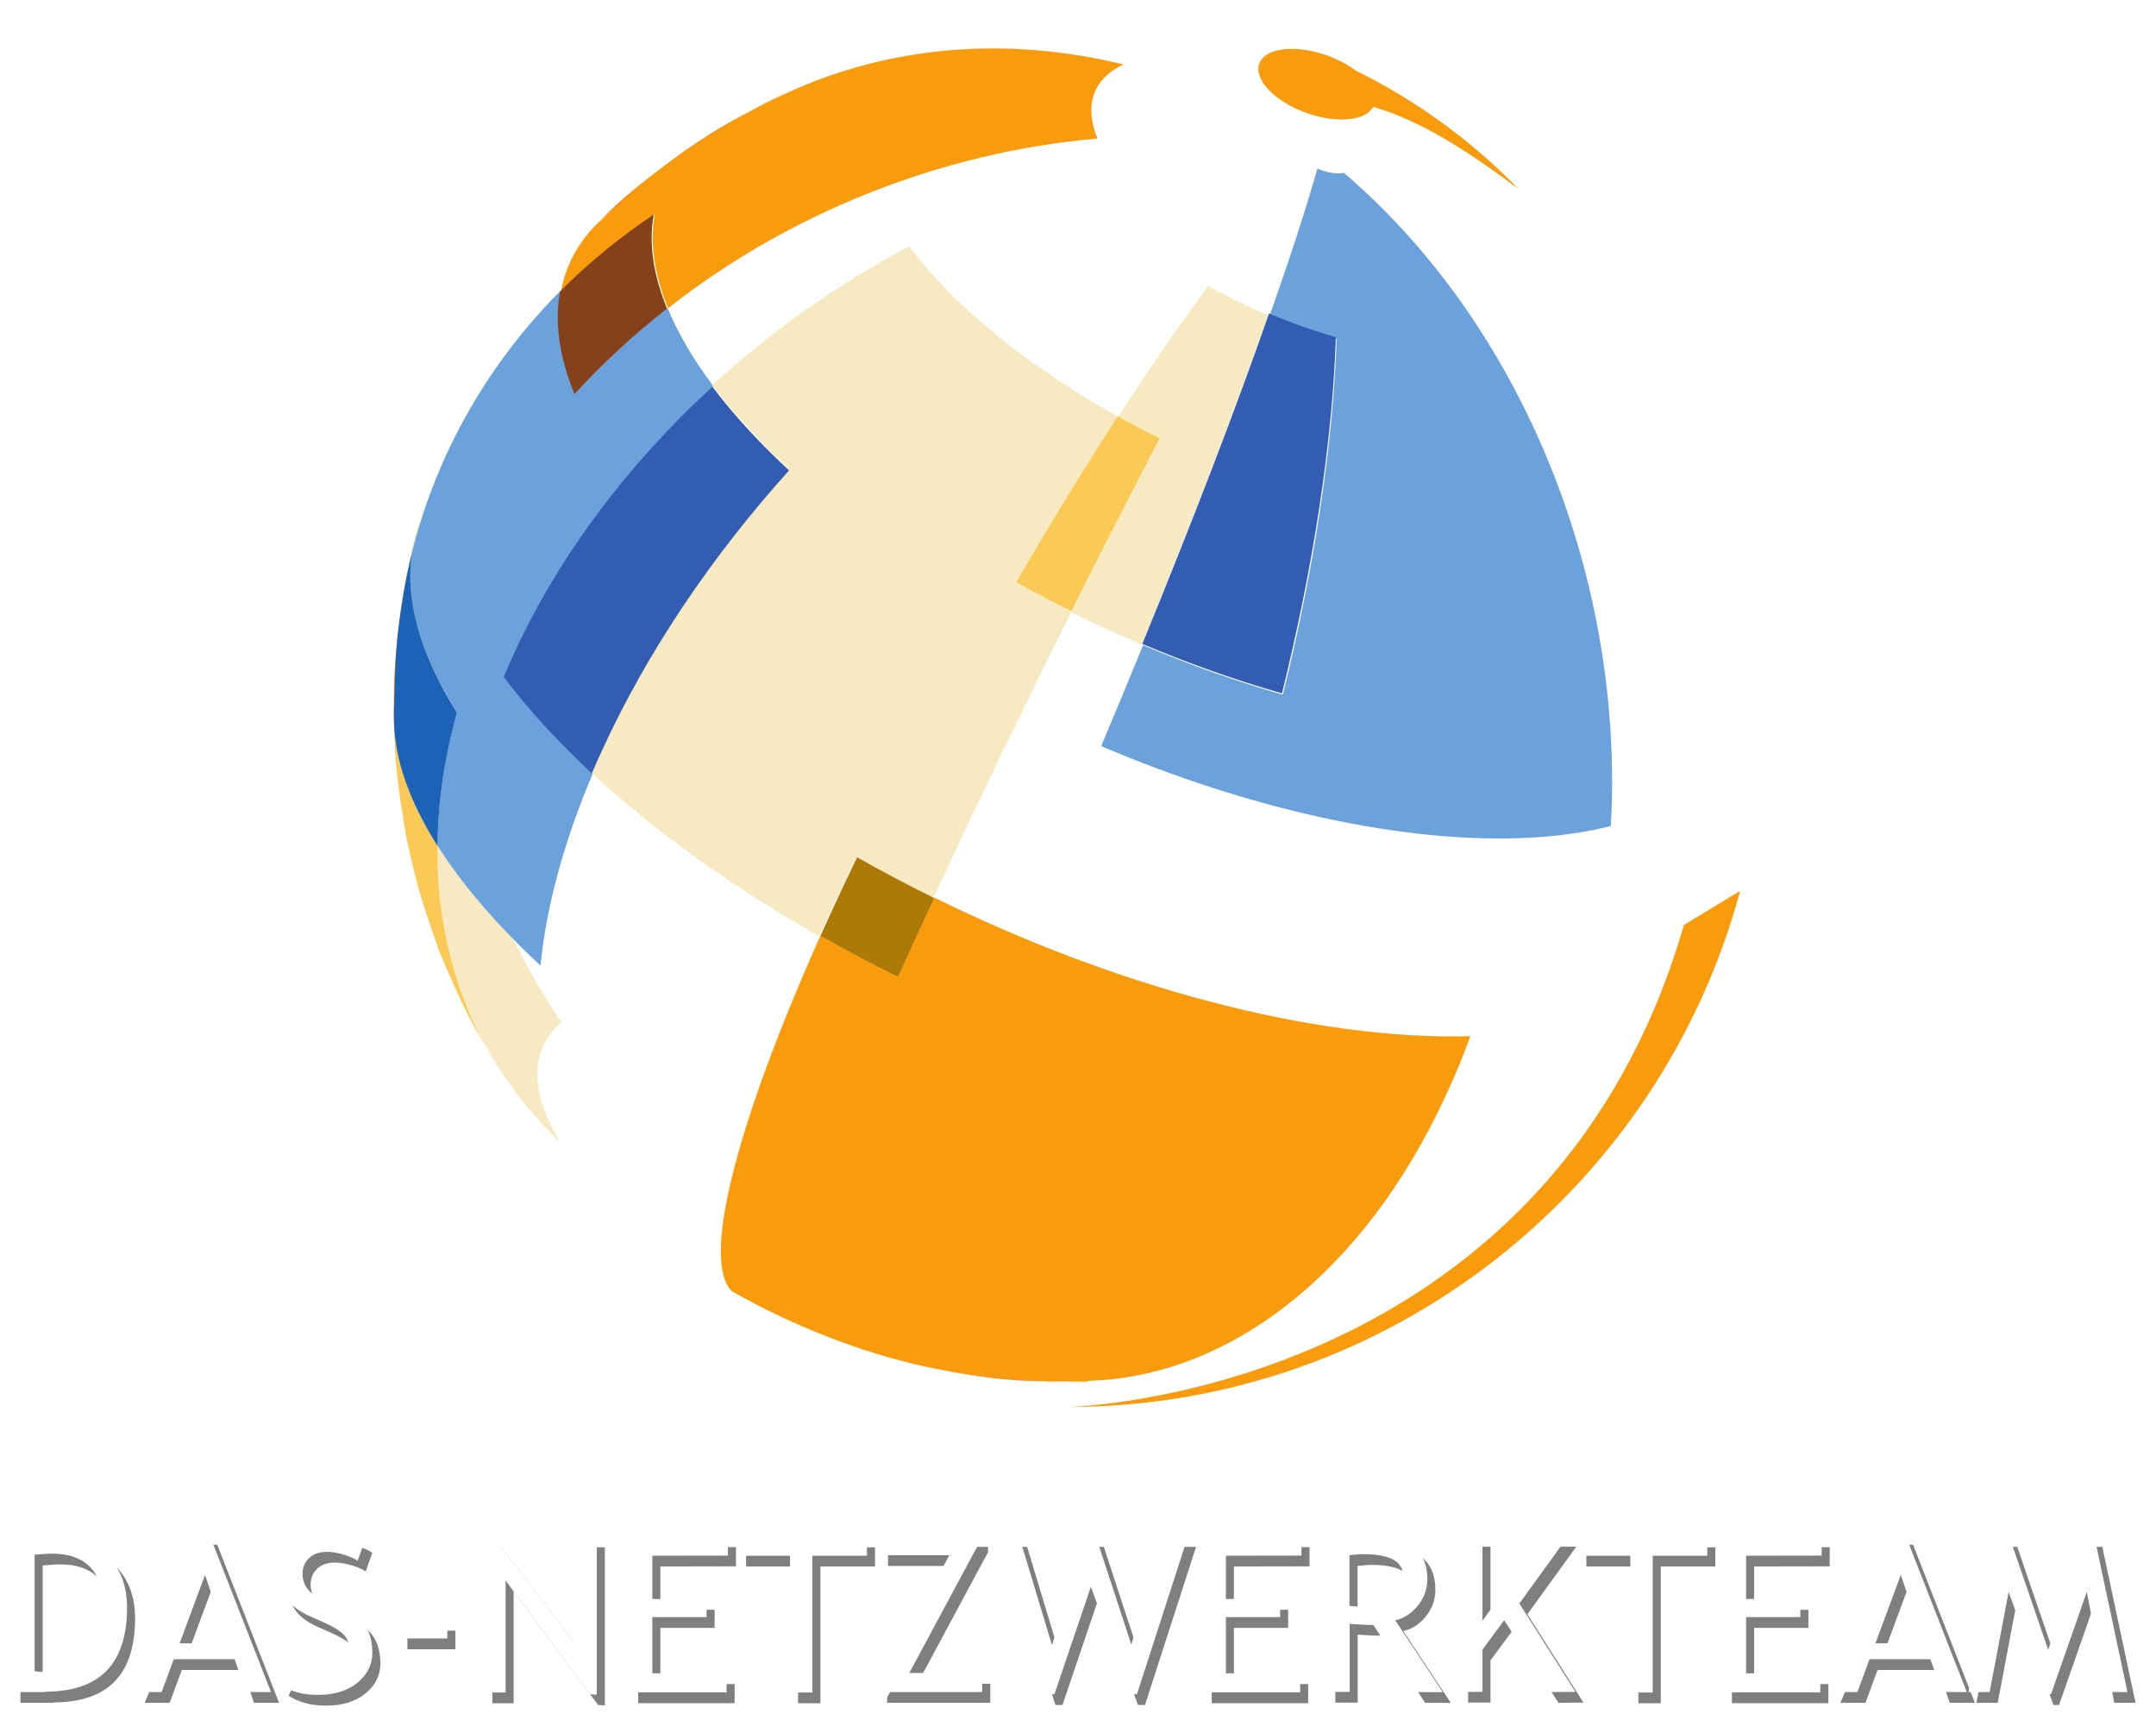 <?xml version="1.0" encoding="UTF-8" standalone="no"?>
<svg
   width="534"
   height="426"
   version="1.1"
   viewBox="0 0 534 426"
   xml:space="preserve"
   id="svg121"
   sodipodi:docname="logo.svg"
   inkscape:version="1.1 (ce6663b3b7, 2021-05-25)"
   xmlns:inkscape="http://www.inkscape.org/namespaces/inkscape"
   xmlns:sodipodi="http://sodipodi.sourceforge.net/DTD/sodipodi-0.dtd"
   xmlns="http://www.w3.org/2000/svg"
   xmlns:svg="http://www.w3.org/2000/svg"
   xmlns:rdf="http://www.w3.org/1999/02/22-rdf-syntax-ns#"
   xmlns:cc="http://creativecommons.org/ns#"
   xmlns:dc="http://purl.org/dc/elements/1.1/"><sodipodi:namedview
     id="namedview123"
     pagecolor="#ffffff"
     bordercolor="#666666"
     borderopacity="1.0"
     inkscape:pageshadow="2"
     inkscape:pageopacity="0.0"
     inkscape:pagecheckerboard="true"
     showgrid="false"
     fit-margin-top="0"
     fit-margin-left="0"
     fit-margin-right="0"
     fit-margin-bottom="0"
     inkscape:zoom="1.1117363"
     inkscape:cx="167.30586"
     inkscape:cy="175.85105"
     inkscape:window-width="1848"
     inkscape:window-height="1016"
     inkscape:window-x="72"
     inkscape:window-y="27"
     inkscape:window-maximized="1"
     inkscape:current-layer="svg121"
     height="426px" /><defs
     id="defs7"><filter
       id="filter1199"
       x="-0.007"
       y="-0.084"
       width="1.013"
       height="1.168"
       color-interpolation-filters="sRGB"><feGaussianBlur
         stdDeviation="1.293"
         id="feGaussianBlur4" /></filter></defs><g
     id="g1014"
     transform="translate(0,12)"><g
       id="g954"><circle
         style="fill:#ffffff77;stroke-width:8.017;stroke-linecap:square;stroke-dashoffset:0.756"
         id="path98"
         cy="162"
         cx="263"
         r="174" /></g><g
       transform="matrix(1.33,0,0,1.33,-0.891,-61.205)"
       id="g119"><g
         transform="matrix(0.363,0,0,0.364,67,42.7)"
         id="g49"><path
           d="M 149,81.5 C 170.2,60.5 194.3,43.9 220.5,31.9 191.1,46.8 188.6,48 168.6,61.4 141.2,81.9 139.5,83.1 123.4,98.7 130.21,92.04 138.8,86.3 149,81.6"
           fill="#f68712"
           id="path9" /><path
           d="m 105,569 c -16.3,-25.8 -15.9,-48 0.19,-61.8 -56.5,-84.5 -77.7,-188 -53.2,-282 -11.3,9.71 -18.8,21.5 -22.2,35 L 24.98,282 c -3.5,18.7 -5,37.5 -4.62,56.3 -0.867,4.65 -1.24,9.51 -1.13,14.5 2.03,33.7 2.16,35.7 6.06,57.1 6.93,30.2 7.99,34.9 17.4,60.5 10.7,24.9 13.6,31.6 30.1,59.6 8.92,14.1 19.7,27.1 32.1,38.7"
           fill="#f7eac2"
           id="path11" /><path
           d="m 20.5,339 c -0.378,-18.7 1.13,-37.6 4.62,-56.3 l -1.02,5.72 c -4.51,34.9 -4.78,37 -4.8,61 l 0.069,4.09 c -0.117,-5.03 0.26,-9.89 1.13,-14.5"
           fill="#f68712"
           id="path13" /><path
           d="m 343,689 c -15.7,0.429 -32.9,-1.48 -50.8,-5.33 4.34,0.838 10.1,2.03 14.5,2.77 19.9,2.92 21.1,3.09 33.2,3.98 10.3,0.459 24.1,0.773 34.5,0.714 -10.4,0.32 -20.8,-0.385 -31.3,-2.13"
           fill="#f6862d"
           id="path15" /><path
           d="m 160,142 c -7.25,-17.6 -9.47,-33.9 -6.81,-48.2 -17.3,11.6 -33.5,24.7 -48.1,39.4 2.44,-13.1 8.65,-24.7 18.5,-34.4 25.5,-23.1 27,-24.5 45.2,-37.3 27.4,-17.4 30.3,-19.2 51.9,-29.5 52.2,-24 112,-29.5 173,-14.7 -15.6,7.17 -20.4,20.9 -13.4,37.9 -79.5,6.85 -158,37.9 -220,86.6"
           fill="#f89c0e"
           id="path17" /><path
           d="m 94.3,478 c -3.31,-3.06 -6.54,-6.14 -9.69,-9.25 -18.1,-17.9 -32.4,-35.3 -42.9,-51.9 0.223,-22 3.5,-44.8 10,-68.1 -19.7,-31.2 -27.2,-59.7 -22.7,-83.4 4.13,-16.2 9.77,-32.2 17,-48 14.7,-31.9 34.7,-60.1 58.8,-84.3 -2.9,15.6 -0.477,33.3 7.43,52.6 14.5,-15.8 30.4,-30.5 47.5,-43.8 5.22,12.7 13,26.1 23.5,40 -43,39.2 -78.7,85.9 -102,137 -1.76,3.84 -3.44,7.67 -5.04,11.5 9.63,12.8 21.2,25.9 34.8,39.3 3.42,3.38 6.93,6.73 10.5,10.1 -15.1,35.3 -23.9,68.3 -26.9,98.1"
           fill="#6ba2dc"
           id="path19" /><path
           d="m 112,186 c -7.91,-19.3 -10.3,-37 -7.43,-52.6 14.6,-14.7 30.8,-27.8 48.1,-39.4 -2.66,14.3 -0.438,30.5 6.81,48.2 -17.1,13.3 -33,28 -47.5,43.8"
           fill="#85421a"
           id="path21" /><path
           d="m 25.1,283 4.81,-21.8 c -0.358,1.41 -0.67,2.84 -0.939,4.28 -1.49,5.83 -2.78,11.7 -3.87,17.5"
           fill="#f7eac2"
           id="path23" /><path
           d="M 72.9,531 C 58.3,506.2 54.8,499.6 42.8,471.4 32.9,443 31.1,437.9 25.4,410.9 c -4.98,-32.6 -5.38,-35.2 -6.06,-57.1 0.435,18.9 7.8,40.2 22.3,63.2 -0.427,42.2 10.5,81.2 31.3,114"
           fill="#fbc956"
           id="path25" /><path
           d="M 41.7,417 C 27.2,394.1 19.8,372.7 19.4,353.8 l -0.069,-4.09 c 0.943,-33.6 1.04,-37.1 4.8,-61 l 1.02,-5.72 c 1.09,-5.86 2.39,-11.7 3.87,-17.5 -4.42,23.7 3,52.2 22.7,83.4 -6.54,23.3 -9.82,46.2 -10,68.1"
           fill="#1c63b7"
           id="path27" /><path
           d="m 296,444 c -13.4,-6.62 -26.7,-13.6 -39.6,-20.9 -4.68,9.66 -9.23,19.3 -13.6,28.8 -1.77,3.84 -3.49,7.63 -5.17,11.4 -43.5,-24.6 -83.6,-53 -117,-83.7 1.62,-3.79 3.31,-7.6 5.07,-11.4 23.5,-51.2 57.1,-100 96.3,-144 -3.12,-2.89 -6.17,-5.8 -9.14,-8.73 -11.8,-11.6 -21.8,-23 -30.2,-34.1 30.6,-27.9 64.8,-51.9 101,-71 6.14,8.15 13.5,16.5 22.2,25.1 23.2,22.9 52.7,44 84.9,61.9 -17.2,26.5 -34.8,55.1 -52.1,84.9 9.3,5.16 18.8,10.1 28.4,14.8 -24.1,48 -48.5,98.2 -71.2,147"
           fill="#f7eac2"
           id="path29" /><path
           d="m 121,380 c -3.59,-3.33 -7.1,-6.67 -10.5,-10.1 -13.6,-13.4 -25.1,-26.5 -34.8,-39.3 1.59,-3.82 3.27,-7.64 5.04,-11.5 23.5,-51.2 59.3,-98 102,-137 8.36,11.1 18.4,22.5 30.2,34.1 2.97,2.93 6.02,5.84 9.14,8.73 -39.1,43.3 -72.7,92.4 -96.3,144 -1.76,3.84 -3.46,7.65 -5.07,11.4"
           fill="#335cb3"
           id="path31" /><path
           d="m 375,691 c -10.3,0.022 -24.1,-0.218 -34.5,-0.714 -21.2,-2 -21.6,-2.04 -33.2,-3.98 -4.34,-0.826 -10.1,-1.85 -14.5,-2.77 -33.1,-7.11 -68.4,-20.8 -100,-38.7 -15.3,-14.4 0.091,-80.8 45.4,-182 13,7.35 26.3,14.4 39.8,21 1.7,-3.73 3.44,-7.52 5.2,-11.4 4.39,-9.56 8.87,-19.2 13.4,-29 92,45.3 194,73.1 275,70.9 -3.64,9.96 -7.66,19.7 -12.1,29.3 -43.1,93.7 -113,145 -184,147"
           fill="#f89c0e"
           id="path33" /><path
           d="m 278,484 c -13.5,-6.64 -26.8,-13.7 -39.8,-21 1.68,-3.75 3.41,-7.54 5.17,-11.4 4.39,-9.56 8.94,-19.2 13.6,-28.8 12.9,7.32 26.2,14.3 39.6,20.9 -4.55,9.73 -9.03,19.4 -13.4,29 -1.76,3.84 -3.5,7.62 -5.2,11.4"
           fill="#ad7a07"
           id="path35" /><path
           d="m 643,407 c -12.3,3.09 -26.2,5.08 -41.8,5.86 -64.2,3.19 -144,-15 -219,-46.9 7.32,-17.3 14.5,-34.6 21.5,-51.6 23.7,9.98 47.9,18.5 71.7,25.3 16.1,-64.5 25.8,-128 27.6,-182 -11.4,-3.24 -22.9,-7.31 -34.3,-12.1 10.4,-29.4 18.8,-55 24.4,-75 3.95,1.66 8.08,2.61 11.4,2.44 0.809,-0.041 1.53,-0.145 2.17,-0.306 93.2,79.5 144,210 137,334"
           fill="#6ba2dc"
           id="path37" /><path
           d="m 403,314 c -12.2,-5.11 -24.2,-10.6 -36.1,-16.4 15.4,-30.7 30.7,-60.6 45.3,-88.4 -7.31,-3.6 -14.5,-7.37 -21.6,-11.3 16,-24.5 31.6,-47.3 46.5,-67.3 9.94,5.51 20.3,10.5 30.8,15 -17.1,48.4 -39.8,107 -65,169"
           fill="#f7eac2"
           id="path39" /><path
           d="m 367,297 c -9.59,-4.73 -19.1,-9.68 -28.4,-14.8 17.3,-29.8 34.9,-58.4 52.1,-84.9 7.08,3.93 14.3,7.7 21.6,11.3 -14.6,27.9 -29.9,57.7 -45.3,88.4"
           fill="#fbc956"
           id="path41" /><path
           d="m 475,339 c -23.8,-6.77 -47.9,-15.3 -71.7,-25.3 25.2,-61.3 47.9,-120 65,-169 11.3,4.77 22.9,8.85 34.3,12.1 -1.81,53.8 -11.5,117 -27.6,182"
           fill="#335cb3"
           id="path43" /><path
           d="M 681,458 C 610.7,699 365,704 365,704 530,703.989 669,592 710,440 l -29.1,17.6"
           fill="#f89c0e"
           id="path45" /><path
           d="M 596,80.7 C 572.1,56.2 544,35.8 512.9,20.5 508.85,17.45 503.76,14.71 498,12.66 481.7,6.89 466.1,8.81 463.3,16.94 c -2.88,8.14 8.02,19.4 24.3,25.2 15.5,5.49 30.3,4.01 34.2,-3.15 18.2,5.36 39.4,15.7 74.2,41.8"
           fill="#f89c0e"
           id="path47" /></g><g
         transform="matrix(0.828,0,0,0.811,-5.52,316)"
         filter="url(#filter1199)"
         opacity="0.5"
         id="g83"><path
           d="M 19.5,46.9 H 12.08 V 11.1 c 4.73,-0.162 7.75,-0.243 9.08,-0.244 5.15,0.002 9.22,1.52 12.2,4.55 3,3.04 4.5,7.08 4.5,12.1 0,12.9 -6.12,19.3 -18.4,19.3 m -2.39,-31.4 v 26.7 c 1.12,0.165 2.51,0.246 4.17,0.244 3.52,0.002 6.29,-1.28 8.3,-3.84 2.01,-2.56 3.02,-6.12 3.02,-10.7 0,-8.46 -3.91,-12.7 -11.7,-12.7 -0.468,0.002 -1.72,0.082 -3.75,0.244"
           id="path51" /><path
           d="m 64.6,46.9 -2.54,-7.54 h -13.7 l -2.72,7.54 h -5.63 l 15,-36.3 h 1.33 l 13.9,36.3 z M 55.4,20 49.69,35.7 h 10.9 z"
           id="path53" /><path
           d="m 72.4,45.3 1.83,-4.49 c 0.94,0.668 2.11,1.23 3.51,1.67 1.4,0.449 2.65,0.671 3.76,0.67 1.96,0.002 3.54,-0.519 4.73,-1.56 1.19,-1.04 1.79,-2.37 1.79,-3.98 0,-1.2 -0.331,-2.32 -0.993,-3.36 -0.662,-1.03 -2.33,-2.16 -4.99,-3.38 l -2.97,-1.34 c -2.51,-1.14 -4.27,-2.49 -5.27,-4.05 -0.996,-1.56 -1.5,-3.44 -1.5,-5.64 0,-2.67 0.972,-4.88 2.92,-6.64 1.94,-1.76 4.44,-2.64 7.49,-2.64 4.07,0.002 6.91,0.644 8.5,1.93 l -1.48,4.25 c -0.67,-0.47 -1.69,-0.926 -3.07,-1.37 -1.37,-0.439 -2.65,-0.659 -3.82,-0.661 -1.71,0.002 -3.05,0.475 -4.03,1.42 -0.98,0.945 -1.47,2.16 -1.47,3.64 0,0.912 0.177,1.74 0.528,2.49 0.352,0.749 0.842,1.38 1.47,1.88 0.629,0.505 1.91,1.21 3.86,2.12 l 3.02,1.39 c 2.51,1.16 4.28,2.54 5.29,4.14 1.01,1.6 1.52,3.64 1.52,6.11 0,2.69 -1.11,4.97 -3.33,6.84 -2.22,1.87 -5.19,2.81 -8.91,2.81 -3.27,0 -6.06,-0.748 -8.37,-2.25"
           id="path55" /><path
           d="m 99.1,34.6 v -4.27 h 10.8 v 4.27 z"
           id="path57" /><path
           d="M 142,47.4 123,21.3 V 47 h -4.78 V 11.2 h 2.01 l 18.5,24.7 V 11.2 h 4.78 v 36.3 z"
           id="path59" /><path
           d="m 156,15.6 v 9.94 h 12.2 v 4.15 H 156 v 12.9 h 16.7 v 4.39 H 151 v -35.8 h 22 v 4.39 z"
           id="path61" /><path
           d="M 192,15.6 V 47 h -5.03 V 15.6 h -11.7 v -4.39 h 29 v 4.39 z"
           id="path63" /><path
           d="m 207,46.9 v -1.22 l 15.8,-30.2 h -15.6 v -4.39 h 22.5 v 1.22 l -15.9,30.2 h 16.4 v 4.39 z"
           id="path65" /><path
           d="m 265,47.4 h -1.58 l -8.78,-24.7 -8.2,24.7 h -1.58 l -11.6,-36.3 h 5.23 l 7.39,25 8.1,-25 h 1.76 l 7.99,24.9 7.52,-24.9 h 5.23 z"
           id="path67" /><path
           d="m 285,15.6 v 9.94 h 12.2 v 4.15 H 285 v 12.9 h 16.7 v 4.39 H 280 v -35.8 h 22 v 4.39 z"
           id="path69" /><path
           d="m 328,46.9 -9.83,-15.4 c -1.12,0.002 -2.9,-0.079 -5.33,-0.244 v 15.6 h -5.03 v -35.8 c 0.185,0.002 1.49,-0.059 3.91,-0.182 2.42,-0.122 4.19,-0.183 5.29,-0.185 8.85,0.002 13.3,3.42 13.3,10.3 0,2.25 -0.711,4.27 -2.14,6.07 -1.43,1.8 -3.12,2.92 -5.08,3.36 l 10.7,16.5 z M 312.8,15.5 v 11.6 c 1.21,0.165 2.38,0.246 3.52,0.244 3.02,0.002 5.21,-0.47 6.59,-1.41 1.37,-0.943 2.06,-2.63 2.06,-5.06 0,-2 -0.737,-3.44 -2.21,-4.32 -1.47,-0.879 -3.8,-1.32 -6.99,-1.32 -0.502,0.002 -1.49,0.082 -2.97,0.244"
           id="path71" /><path
           d="m 358,46.9 -10.4,-16.5 -4.9,6.76 v 9.69 h -5.03 v -35.8 h 5.03 v 19.5 l 13.7,-19.5 h 5.61 l -11,15.5 12.6,20.3 z"
           id="path73" /><path
           d="M 381,15.6 V 47 h -5.03 V 15.6 h -11.7 v -4.39 h 29 v 4.39 z"
           id="path75" /><path
           d="m 402,15.6 v 9.94 h 12.2 v 4.15 H 402 v 12.9 h 16.7 v 4.39 H 397 v -35.8 h 22 v 4.39 z"
           id="path77" /><path
           d="m 446,46.9 -2.54,-7.54 h -13.7 l -2.72,7.54 h -5.63 l 15,-36.3 h 1.33 l 13.9,36.3 z M 436.8,20 431.09,35.7 h 10.9 z"
           id="path79" /><path
           d="m 483,46.9 -4.37,-23 -8.05,23.5 h -1.26 l -8.27,-23.5 -4.27,23 H 452 l 6.89,-35.8 h 2.29 l 8.77,26.1 8.1,-26.1 h 2.26 l 7.47,35.8 z"
           id="path81" /></g><g
         transform="matrix(0.828,0,0,0.811,-7.02,314)"
         fill="#ffffff"
         id="g117"><path
           d="M 19.5,46.9 H 12.08 V 11.1 c 4.73,-0.162 7.75,-0.243 9.08,-0.244 5.15,0.002 9.22,1.52 12.2,4.55 3,3.04 4.5,7.08 4.5,12.1 0,12.9 -6.12,19.3 -18.4,19.3 m -2.39,-31.4 v 26.7 c 1.12,0.165 2.51,0.246 4.17,0.244 3.52,0.002 6.29,-1.28 8.3,-3.84 2.01,-2.56 3.02,-6.12 3.02,-10.7 0,-8.46 -3.91,-12.7 -11.7,-12.7 -0.468,0.002 -1.72,0.082 -3.75,0.244"
           id="path85" /><path
           d="m 64.6,46.9 -2.54,-7.54 h -13.7 l -2.72,7.54 h -5.63 l 15,-36.3 h 1.33 l 13.9,36.3 z M 55.4,20 49.69,35.7 h 10.9 z"
           id="path87" /><path
           d="m 72.4,45.3 1.83,-4.49 c 0.94,0.668 2.11,1.23 3.51,1.67 1.4,0.449 2.65,0.671 3.76,0.67 1.96,0.002 3.54,-0.519 4.73,-1.56 1.19,-1.04 1.79,-2.37 1.79,-3.98 0,-1.2 -0.331,-2.32 -0.993,-3.36 -0.662,-1.03 -2.33,-2.16 -4.99,-3.38 l -2.97,-1.34 c -2.51,-1.14 -4.27,-2.49 -5.27,-4.05 -0.996,-1.56 -1.5,-3.44 -1.5,-5.64 0,-2.67 0.972,-4.88 2.92,-6.64 1.94,-1.76 4.44,-2.64 7.49,-2.64 4.07,0.002 6.91,0.644 8.5,1.93 l -1.48,4.25 c -0.67,-0.47 -1.69,-0.926 -3.07,-1.37 -1.37,-0.439 -2.65,-0.659 -3.82,-0.661 -1.71,0.002 -3.05,0.475 -4.03,1.42 -0.98,0.945 -1.47,2.16 -1.47,3.64 0,0.912 0.177,1.74 0.528,2.49 0.352,0.749 0.842,1.38 1.47,1.88 0.629,0.505 1.91,1.21 3.86,2.12 l 3.02,1.39 c 2.51,1.16 4.28,2.54 5.29,4.14 1.01,1.6 1.52,3.64 1.52,6.11 0,2.69 -1.11,4.97 -3.33,6.84 -2.22,1.87 -5.19,2.81 -8.91,2.81 -3.27,0 -6.06,-0.748 -8.37,-2.25"
           id="path89" /><path
           d="m 99.1,34.6 v -4.27 h 10.8 v 4.27 z"
           id="path91" /><path
           d="M 142,47.4 123,21.3 V 47 h -4.78 V 11.2 h 2.01 l 18.5,24.7 V 11.2 h 4.78 v 36.3 z"
           id="path93" /><path
           d="m 156,15.6 v 9.94 h 12.2 v 4.15 H 156 v 12.9 h 16.7 v 4.39 H 151 v -35.8 h 22 v 4.39 z"
           id="path95" /><path
           d="M 192,15.6 V 47 h -5.03 V 15.6 h -11.7 v -4.39 h 29 v 4.39 z"
           id="path97" /><path
           d="m 207,46.9 v -1.22 l 15.8,-30.2 h -15.6 v -4.39 h 22.5 v 1.22 l -15.9,30.2 h 16.4 v 4.39 z"
           id="path99" /><path
           d="m 265,47.4 h -1.58 l -8.78,-24.7 -8.2,24.7 h -1.58 l -11.6,-36.3 h 5.23 l 7.39,25 8.1,-25 h 1.76 l 7.99,24.9 7.52,-24.9 h 5.23 z"
           id="path101" /><path
           d="m 285,15.6 v 9.94 h 12.2 v 4.15 H 285 v 12.9 h 16.7 v 4.39 H 280 v -35.8 h 22 v 4.39 z"
           id="path103" /><path
           d="m 328,46.9 -9.83,-15.4 c -1.12,0.002 -2.9,-0.079 -5.33,-0.244 v 15.6 h -5.03 v -35.8 c 0.185,0.002 1.49,-0.059 3.91,-0.182 2.42,-0.122 4.19,-0.183 5.29,-0.185 8.85,0.002 13.3,3.42 13.3,10.3 0,2.25 -0.711,4.27 -2.14,6.07 -1.43,1.8 -3.12,2.92 -5.08,3.36 l 10.7,16.5 z M 312.8,15.5 v 11.6 c 1.21,0.165 2.38,0.246 3.52,0.244 3.02,0.002 5.21,-0.47 6.59,-1.41 1.37,-0.943 2.06,-2.63 2.06,-5.06 0,-2 -0.737,-3.44 -2.21,-4.32 -1.47,-0.879 -3.8,-1.32 -6.99,-1.32 -0.502,0.002 -1.49,0.082 -2.97,0.244"
           id="path105" /><path
           d="m 358,46.9 -10.4,-16.5 -4.9,6.76 v 9.69 h -5.03 v -35.8 h 5.03 v 19.5 l 13.7,-19.5 h 5.61 l -11,15.5 12.6,20.3 z"
           id="path107" /><path
           d="M 381,15.6 V 47 h -5.03 V 15.6 h -11.7 v -4.39 h 29 v 4.39 z"
           id="path109" /><path
           d="m 402,15.6 v 9.94 h 12.2 v 4.15 H 402 v 12.9 h 16.7 v 4.39 H 397 v -35.8 h 22 v 4.39 z"
           id="path111" /><path
           d="m 446,46.9 -2.54,-7.54 h -13.7 l -2.72,7.54 h -5.63 l 15,-36.3 h 1.33 l 13.9,36.3 z M 436.8,20 431.09,35.7 h 10.9 z"
           id="path113" /><path
           d="m 483,46.9 -4.37,-23 -8.05,23.5 h -1.26 l -8.27,-23.5 -4.27,23 H 452 l 6.89,-35.8 h 2.29 l 8.77,26.1 8.1,-26.1 h 2.26 l 7.47,35.8 z"
           id="path115" /></g></g></g></svg>
